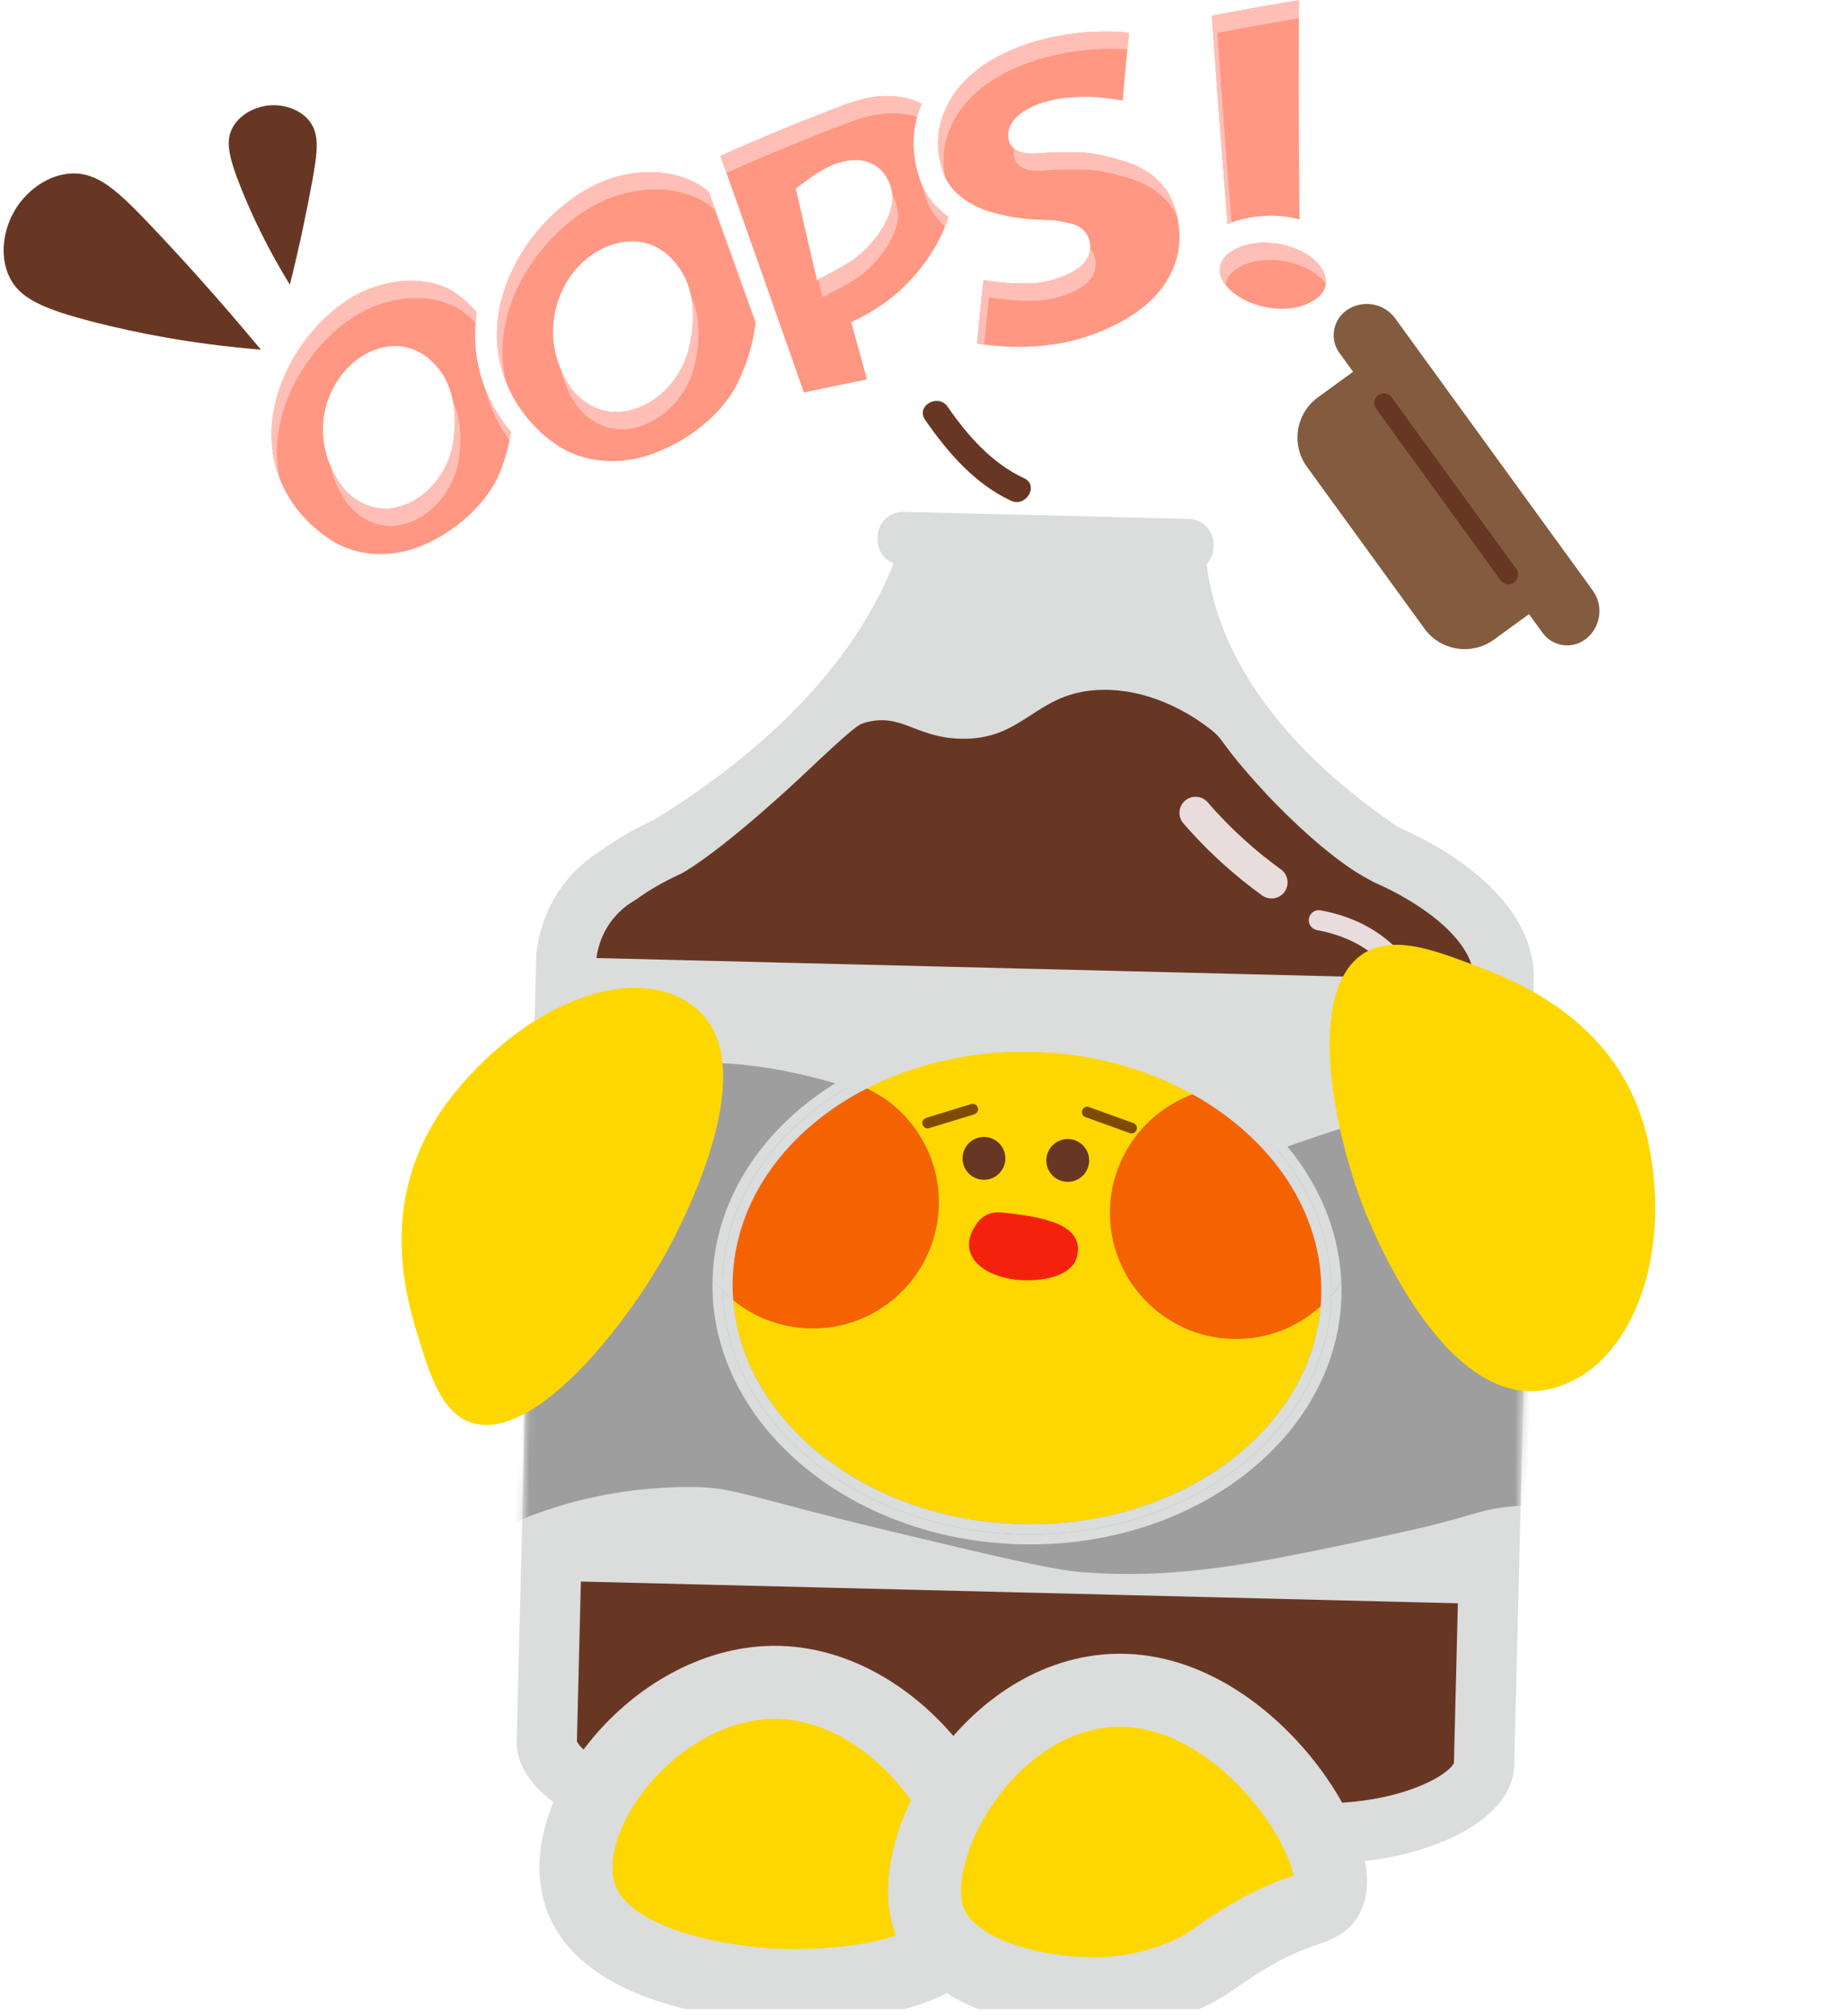 <svg width="253" height="276" viewBox="0 0 253 276" fill="none" xmlns="http://www.w3.org/2000/svg">
<g clip-path="url(#clip0_1201_2286)">
<path d="M202.287 119.709C201.015 118.65 199.391 117.458 197.348 116.223C195.28 114.976 193.25 113.976 191.455 113.185C184.699 108.585 177.495 102.504 172.296 94.921C167.42 87.815 165.72 81.45 165.218 76.632C151.141 76.281 137.065 75.934 122.988 75.582C121.167 80.659 117.978 86.861 112.21 93.544C105.441 101.391 97.137 107.577 89.598 112.218C86.965 113.44 84.588 114.8 82.52 116.29C82.52 116.29 82.511 116.29 82.511 116.294C81.038 117.177 78.125 119.203 75.94 122.969C74.144 126.066 73.629 128.992 73.458 130.666L70.783 238.322C70.591 246.094 82.805 252.698 98.07 253.079L179.425 255.1C194.686 255.481 207.218 249.488 207.411 241.716L210.085 134.06C210.215 128.845 207.34 123.919 202.291 119.709H202.287Z" fill="#DBDCDC"/>
<path d="M98.267 244.834C86.408 244.541 79.803 240.164 79.025 238.368L81.687 131.231C81.825 130.155 82.177 128.644 83.068 127.109C84.173 125.2 85.642 124.041 86.697 123.405C86.919 123.275 87.132 123.133 87.342 122.986C88.957 121.823 90.879 120.718 93.059 119.709C93.223 119.634 93.378 119.554 93.537 119.471C93.537 119.471 93.729 119.366 93.918 119.249C100.083 115.457 109.623 106.447 109.623 106.447C117.019 99.462 117.571 99.186 118.45 98.935C123.507 97.499 125.294 100.969 131.594 101.124C140.463 101.345 141.782 94.591 150.991 94.436C158.445 94.31 164.201 98.625 165.486 99.588C168.052 101.513 166.528 101.174 173.456 108.682C173.456 108.682 180.747 116.587 186.804 120.002C187.486 120.387 188.127 120.735 188.127 120.735C189.901 121.513 191.567 122.371 193.078 123.283C194.527 124.158 195.849 125.087 197.009 126.054C198.834 127.577 201.906 130.632 201.827 133.855L199.156 241.352C198.29 243.11 191.475 247.148 179.617 246.856L98.262 244.834H98.267Z" fill="#683723"/>
<path d="M174.117 122.994C173.69 122.982 173.259 122.848 172.886 122.58C171.112 121.3 169.387 119.91 167.755 118.454C165.758 116.667 163.853 114.733 162.1 112.708C161.304 111.791 161.405 110.402 162.326 109.606C163.242 108.811 164.632 108.912 165.427 109.828C167.06 111.716 168.83 113.511 170.689 115.173C172.204 116.529 173.811 117.818 175.461 119.01C176.444 119.722 176.666 121.094 175.959 122.082C175.515 122.693 174.82 123.011 174.117 122.994Z" fill="#E8DCDD"/>
<path d="M196.775 175.534C196.775 175.534 196.754 175.534 196.745 175.534C195.988 175.496 195.402 174.856 195.435 174.094C195.757 167.272 195.64 160.422 195.092 153.73C193.61 135.608 190.107 132.44 188.788 131.248C186.595 129.264 183.774 127.941 180.4 127.322C179.655 127.184 179.161 126.468 179.299 125.719C179.437 124.974 180.149 124.48 180.898 124.618C184.778 125.334 188.056 126.878 190.634 129.209C193.418 131.729 196.452 136.583 197.834 153.508C198.39 160.317 198.508 167.289 198.181 174.228C198.148 174.977 197.52 175.555 196.775 175.538V175.534Z" fill="#E8DCDD"/>
<path d="M73.592 135.479L71.701 211.77C71.638 214.273 73.617 216.352 76.12 216.414L203.136 219.562C205.639 219.624 207.718 217.645 207.78 215.143L209.671 138.852C209.733 136.349 207.755 134.271 205.252 134.209L78.236 131.06C75.733 130.998 73.654 132.977 73.592 135.479Z" fill="#DBDCDC"/>
<mask id="mask0_1201_2286" style="mask-type:luminance" maskUnits="userSpaceOnUse" x="71" y="131" width="139" height="89">
<path d="M73.592 135.479L71.701 211.77C71.638 214.273 73.617 216.352 76.12 216.414L203.136 219.562C205.639 219.624 207.718 217.645 207.78 215.143L209.671 138.852C209.733 136.349 207.755 134.271 205.252 134.209L78.236 131.06C75.733 130.998 73.654 132.977 73.592 135.479Z" fill="white"/>
</mask>
<g mask="url(#mask0_1201_2286)">
<path d="M67.187 157.467C70.758 155.688 81.126 151.022 96.027 151.093C105.663 151.139 113.08 153.663 123.867 157.161C138.902 162.037 139.162 164.167 146.323 166.03C167.759 171.608 180.362 157.124 206.691 155.797C216.895 155.282 231.834 156.63 250.691 165.933" stroke="#9E9E9F" stroke-width="11.29" stroke-miterlimit="10"/>
<path d="M67.07 162.15C70.641 160.371 81.009 155.705 95.91 155.776C104.905 155.818 111.653 158.049 122.582 161.468C123.013 161.602 123.448 161.74 123.888 161.882C138.818 166.607 139.756 168.704 146.575 170.395C162.062 174.228 172.999 167.791 188.428 163.535C194.539 161.849 199.843 160.673 206.548 160.296C216.741 159.706 231.696 161.058 250.746 170.734" stroke="#9E9E9F" stroke-width="11.29" stroke-miterlimit="10"/>
<path d="M66.957 166.833C70.528 165.054 80.896 160.388 95.797 160.459C104.545 160.501 110.832 162.64 122.598 166.193C123.034 166.327 123.473 166.461 123.917 166.599C138.739 171.169 140.359 173.236 146.834 174.751C161.991 178.3 172.861 172.261 188.449 168.114C195.255 166.302 199.901 165.193 206.41 164.791C216.586 164.125 231.558 165.481 250.804 175.526" stroke="#9E9E9F" stroke-width="11.29" stroke-miterlimit="10"/>
<path d="M66.84 171.512C70.41 169.733 80.778 165.067 95.68 165.138C104.181 165.18 110.003 167.231 122.611 170.913C123.055 171.043 123.494 171.177 123.942 171.307C138.659 175.722 140.961 177.756 147.089 179.104C161.92 182.36 172.727 176.739 188.47 172.684C195.971 170.75 199.96 169.725 206.272 169.277C216.435 168.561 231.42 169.896 250.863 180.309" stroke="#9E9E9F" stroke-width="11.29" stroke-miterlimit="10"/>
<path d="M66.723 176.195C70.293 174.416 80.661 169.75 95.563 169.821C103.813 169.863 109.175 171.834 122.624 175.638C123.071 175.764 123.515 175.898 123.963 176.023C138.571 180.284 141.556 182.28 147.341 183.46C161.844 186.419 172.589 181.23 188.482 177.262C196.682 175.216 200.01 174.249 206.125 173.776C216.276 172.989 231.274 174.324 250.913 185.105" stroke="#9E9E9F" stroke-width="11.29" stroke-miterlimit="10"/>
<path d="M66.606 180.878C70.176 179.099 80.544 174.433 95.445 174.504C103.449 174.542 108.346 176.442 122.636 180.363C123.088 180.489 123.536 180.614 123.988 180.74C138.492 184.845 142.159 186.8 147.596 187.821C161.777 190.474 172.459 185.737 188.499 181.841C197.394 179.681 200.065 178.773 205.983 178.271C216.121 177.413 231.131 178.748 250.968 189.901" stroke="#9E9E9F" stroke-width="11.29" stroke-miterlimit="10"/>
<path d="M66.488 185.557C70.059 183.779 80.427 179.112 95.328 179.183C103.084 179.221 107.513 181.05 122.649 185.084C123.105 185.206 123.557 185.331 124.009 185.453C138.404 189.408 142.757 191.316 147.851 192.174C161.71 194.513 172.33 190.24 188.52 186.415C198.114 184.147 200.123 183.289 205.849 182.762C215.97 181.828 230.997 183.168 251.03 194.689" stroke="#9E9E9F" stroke-width="11.29" stroke-miterlimit="10"/>
<path d="M66.375 190.24C69.946 188.461 80.314 183.795 95.215 183.866C102.72 183.904 106.684 185.67 122.665 189.809C123.126 189.93 123.582 190.052 124.038 190.169C138.329 193.969 143.368 195.827 148.111 196.534C161.652 198.551 172.204 194.756 188.541 190.993C198.834 188.624 200.182 187.808 205.711 187.256C215.82 186.247 230.859 187.591 251.089 199.48" stroke="#9E9E9F" stroke-width="11.29" stroke-miterlimit="10"/>
<path d="M66.258 194.923C69.829 193.144 80.197 188.478 95.098 188.549C102.356 188.583 105.851 190.294 122.678 194.534C123.143 194.651 123.607 194.768 124.064 194.885C138.245 198.53 143.971 200.334 148.366 200.891C161.589 202.565 172.078 199.275 188.558 195.572C199.554 193.102 200.236 192.328 205.569 191.751C215.661 190.658 230.717 192.014 251.143 204.272" stroke="#9E9E9F" stroke-width="11.29" stroke-miterlimit="10"/>
<path d="M66.141 199.606C69.711 197.827 80.079 193.161 94.981 193.232C101.992 193.266 105.01 194.948 122.691 199.259C123.164 199.376 123.628 199.489 124.084 199.602C138.161 203.092 144.574 204.837 148.617 205.248C161.526 206.562 171.953 203.82 188.57 200.15C200.27 197.606 200.282 196.84 205.422 196.25C215.497 195.065 230.575 196.442 251.194 209.073" stroke="#9E9E9F" stroke-width="11.29" stroke-miterlimit="10"/>
<path d="M66.024 204.285C69.594 202.507 79.962 197.84 94.864 197.911C101.624 197.945 104.181 199.552 122.703 203.98C137.605 207.541 145.055 209.324 148.873 209.604C161.463 210.538 171.819 208.32 188.591 204.725C200.99 202.067 200.341 201.36 205.284 200.741C215.347 199.481 230.436 200.862 251.252 213.861" stroke="#9E9E9F" stroke-width="11.29" stroke-miterlimit="10"/>
</g>
<path d="M162.847 71.035L123.764 70.066C121.852 70.019 120.265 71.53 120.217 73.44L120.208 73.821C120.16 75.732 121.671 77.32 123.583 77.367L162.666 78.336C164.577 78.383 166.165 76.872 166.212 74.961L166.221 74.581C166.269 72.67 164.758 71.082 162.847 71.035Z" fill="#DBDCDC"/>
<path d="M128.589 165.009C128.35 174.542 120.431 182.079 110.895 181.841C106.919 181.74 103.294 180.305 100.431 177.974C101.716 194.605 118.756 208.119 139.869 208.642C161.476 209.178 179.504 195.915 180.911 178.802C177.738 181.682 173.502 183.394 168.881 183.281C159.346 183.042 151.807 175.124 152.046 165.59C152.226 158.287 156.918 152.16 163.389 149.796C157.131 146.306 149.609 144.171 141.477 143.966C133.105 143.757 125.273 145.623 118.735 148.976C124.704 151.817 128.764 157.969 128.593 165L128.589 165.009Z" fill="#FED700"/>
<path d="M141.51 142.598C150.376 142.819 158.534 145.268 165.197 149.248C165.846 149.089 166.507 148.963 167.186 148.884C160.095 144.301 151.221 141.463 141.544 141.225C131.745 140.982 122.636 143.443 115.278 147.77C115.893 147.913 116.496 148.093 117.086 148.302C124.022 144.506 132.456 142.372 141.51 142.598Z" fill="#DBDCDC"/>
<path d="M182.371 177.346C181.907 195.965 162.866 210.592 139.836 210.023C117.379 209.466 99.435 194.66 98.987 176.66C98.497 176.162 98.037 175.63 97.614 175.078C97.614 175.132 97.605 175.186 97.605 175.241C97.124 194.588 116.056 210.805 139.806 211.4C163.556 211.99 183.271 196.731 183.753 177.384C183.769 176.76 183.761 176.145 183.736 175.53C183.322 176.157 182.87 176.76 182.376 177.329C182.376 177.338 182.376 177.346 182.376 177.354L182.371 177.346Z" fill="#DBDCDC"/>
<path d="M180.91 178.807C179.504 195.919 161.476 209.182 139.869 208.646C118.756 208.123 101.716 194.605 100.431 177.978C99.924 177.564 99.439 177.124 98.982 176.66C99.434 194.66 117.379 209.466 139.831 210.023C162.861 210.596 181.902 195.965 182.367 177.346C182.367 177.338 182.367 177.329 182.367 177.321C181.911 177.844 181.421 178.338 180.91 178.807Z" fill="#DBDCDC"/>
<path d="M117.086 148.298C117.651 148.499 118.199 148.725 118.735 148.98C125.273 145.624 133.109 143.761 141.476 143.971C149.609 144.171 157.131 146.306 163.389 149.8C163.979 149.587 164.582 149.399 165.197 149.248C158.533 145.264 150.375 142.815 141.51 142.598C132.452 142.372 124.022 144.506 117.086 148.302V148.298Z" fill="#DBDCDC"/>
<path d="M152.046 165.59C151.807 175.124 159.346 183.046 168.881 183.28C173.502 183.393 177.738 181.682 180.911 178.802C180.952 178.304 180.982 177.806 180.994 177.304C181.275 165.996 174.238 155.847 163.389 149.792C156.918 152.156 152.226 158.283 152.046 165.586V165.59Z" fill="#F56300"/>
<path d="M167.186 148.884C166.512 148.967 165.846 149.089 165.197 149.248C175.833 155.605 182.644 165.879 182.367 177.321C182.857 176.752 183.313 176.153 183.728 175.521C183.305 164.799 176.934 155.186 167.186 148.879V148.884Z" fill="#DBDCDC"/>
<path d="M180.998 177.308C180.986 177.811 180.957 178.309 180.915 178.807C181.43 178.342 181.919 177.848 182.371 177.321C182.648 165.879 175.833 155.605 165.201 149.248C164.586 149.398 163.983 149.582 163.393 149.8C174.247 155.856 181.279 166 180.998 177.313V177.308Z" fill="#DBDCDC"/>
<path d="M100.351 175.304C100.33 176.203 100.364 177.091 100.435 177.974C103.298 180.305 106.923 181.74 110.9 181.841C120.435 182.079 128.358 174.542 128.593 165.008C128.769 157.973 124.708 151.821 118.735 148.984C107.907 154.542 100.628 164.192 100.351 175.308V175.304Z" fill="#F56300"/>
<path d="M98.983 176.656C98.97 176.195 98.962 175.735 98.974 175.27C99.255 163.975 106.383 154.153 117.086 148.298C116.496 148.088 115.893 147.908 115.278 147.766C104.855 153.897 97.957 163.778 97.61 175.074C98.037 175.63 98.493 176.158 98.983 176.656Z" fill="#DBDCDC"/>
<path d="M100.351 175.304C100.627 164.184 107.906 154.538 118.735 148.98C118.199 148.725 117.651 148.499 117.086 148.298C106.383 154.153 99.254 163.975 98.974 175.271C98.962 175.735 98.974 176.195 98.982 176.656C99.439 177.125 99.924 177.564 100.431 177.974C100.364 177.091 100.326 176.204 100.347 175.304H100.351Z" fill="#DBDCDC"/>
<path d="M134.855 155.638C133.239 155.596 131.891 156.881 131.849 158.497C131.807 160.112 133.092 161.46 134.708 161.501C136.324 161.543 137.672 160.259 137.713 158.643C137.755 157.028 136.47 155.68 134.855 155.638Z" fill="#683723"/>
<path d="M146.332 155.923C144.716 155.881 143.368 157.166 143.326 158.781C143.285 160.397 144.57 161.744 146.185 161.786C147.801 161.828 149.149 160.543 149.191 158.928C149.233 157.312 147.948 155.965 146.332 155.923Z" fill="#683723"/>
<path d="M133.126 263.018C138.22 252.342 123.854 230.078 105.843 230.299C89.64 230.5 75.525 248.831 79.607 259.808C83.386 269.982 101.921 271.443 104.818 271.669C105.822 271.748 128.229 273.293 133.13 263.018H133.126Z" fill="#FED700" stroke="#DBDCDC" stroke-width="10" stroke-miterlimit="10"/>
<path d="M181.836 259.586C185.025 253.418 169.601 229.052 150.656 231.559C134.001 233.761 123.164 254.761 127.684 263.751C131.611 271.552 145.503 273.435 152.581 272.828C157.868 272.376 162.338 270.396 162.338 270.396C165.499 268.999 166.428 267.894 169.952 265.709C177.893 260.788 180.735 261.713 181.836 259.586Z" fill="#FED700" stroke="#DBDCDC" stroke-width="10" stroke-miterlimit="10"/>
<path d="M135.357 166.214C134.666 166.498 134.147 167.001 133.775 167.524C129.991 172.856 137.194 176.45 143.879 174.902C145.574 174.509 147.056 173.554 147.45 172.274C148.898 167.574 142.72 166.611 137.973 166.055C137.316 165.979 136.642 165.908 136.014 166.021C135.78 166.063 135.562 166.13 135.357 166.214Z" fill="#F4220C"/>
<path d="M154.984 155.157C154.908 155.157 154.829 155.14 154.754 155.115L148.68 152.922C148.299 152.784 148.102 152.365 148.24 151.985C148.379 151.604 148.797 151.407 149.178 151.545L155.252 153.738C155.633 153.876 155.829 154.295 155.691 154.676C155.582 154.981 155.289 155.165 154.984 155.161V155.157Z" fill="#804A00"/>
<path d="M127.052 154.462C126.747 154.454 126.466 154.253 126.37 153.943C126.253 153.558 126.47 153.148 126.855 153.027L133.029 151.139C133.415 151.022 133.825 151.24 133.946 151.625C134.063 152.01 133.846 152.42 133.461 152.541L127.287 154.429C127.207 154.454 127.132 154.462 127.052 154.462Z" fill="#804A00"/>
<path d="M211.835 190.236C222.718 188.16 229.039 173.362 225.949 157.183C222.597 139.618 207.335 134.102 200.655 131.645C195.498 129.75 188.638 127.226 184.757 132.424C179.504 139.459 183.225 155.935 186.536 164.699C187.461 167.143 197.507 192.969 211.831 190.236H211.835Z" fill="#FED700"/>
<path d="M95.222 137.918C87.391 131.578 72.636 136.814 62.268 149.616C51.012 163.514 55.671 177.936 57.68 184.276C59.229 189.169 61.293 195.681 67.429 195.015C75.738 194.115 85.963 180.669 90.635 172.575C91.937 170.315 105.532 146.259 95.222 137.914V137.918Z" fill="#FED700"/>
<path d="M20.793 31.024C24.794 35.243 29.938 40.884 35.736 47.865C26.175 47.095 18.52 45.517 13.145 44.157C5.669 42.261 2.609 40.784 1.237 37.808C-0.09 34.929 0.471 31.313 2.116 28.643C3.702 26.065 6.573 23.918 9.721 23.751C13.425 23.554 16.176 26.161 20.793 31.028V31.024Z" fill="#683723"/>
<path d="M42.743 24.935C42.077 28.584 41.11 33.359 39.704 38.976C36.498 33.766 34.421 29.229 33.099 25.948C31.257 21.386 30.863 19.252 31.881 17.427C32.864 15.661 34.936 14.585 36.933 14.422C38.858 14.267 41.047 14.937 42.32 16.494C43.818 18.327 43.513 20.725 42.747 24.935H42.743Z" fill="#683723"/>
<path d="M56.56 75.147C57.255 74.925 57.941 74.653 58.615 74.335C63.617 71.979 67.137 68.028 68.523 64.579C69.243 62.705 69.737 60.88 69.992 59.135C66.204 54.661 64.408 48.831 65.304 42.763C64.446 41.788 63.538 40.938 62.583 40.222C61.851 39.691 60.888 39.243 59.724 38.9C57.502 38.243 54.639 38.222 51.504 39.218C51.332 39.273 51.156 39.331 50.98 39.394C44.781 41.574 38.017 49.266 37.264 57.98C36.774 63.646 38.996 69.25 44.321 73.222C45.744 74.293 47.33 75.113 49.047 75.502C51.617 76.084 54.149 75.913 56.564 75.147H56.56ZM46.079 52.363C46.991 50.882 48.197 49.643 49.566 48.773C51.018 47.852 52.63 47.366 54.228 47.371C56.48 47.383 58.544 48.513 60.202 50.639C61.369 52.142 62.064 54.146 62.269 56.594C62.395 58.13 62.219 59.704 62.047 60.754V60.763C61.47 64.182 59.18 67.329 56.212 68.781C55.802 68.982 55.392 69.145 54.986 69.275C52.701 70.003 50.461 69.618 48.444 68.141C47.326 67.325 46.372 66.099 45.602 64.5C43.626 60.587 43.802 56.046 46.079 52.359V52.363Z" fill="#FF9783"/>
<path d="M83.817 24.387C74.04 27.5 63.32 41.688 70.331 54.452C72.093 57.658 75.593 61.223 79.335 62.416C82.432 63.404 85.617 63.333 88.757 62.333C89.033 62.245 89.309 62.148 89.585 62.048C95.115 59.993 99.188 56.114 100.962 52.59C102.285 49.861 103.198 47.065 103.499 44.069C101.377 38.151 99.246 32.221 97.12 26.32C94.755 24.123 90.197 22.717 84.6 24.156C84.341 24.223 84.077 24.299 83.817 24.382V24.387ZM93.294 37.05C94.244 38.515 94.784 40.319 94.897 42.407C94.993 44.119 94.793 46.011 94.324 47.882C93.713 50.267 92.256 52.544 90.326 54.13C89.472 54.833 88.627 55.331 87.509 55.791L87.484 55.8C87.296 55.875 87.103 55.938 86.915 56.001C84.177 56.871 81.595 56.335 79.414 54.435C78.317 53.481 77.422 52.108 76.748 50.355C76.028 48.58 75.697 46.793 75.76 45.044C75.827 43.144 76.258 41.344 77.045 39.696C77.773 38.16 78.769 36.825 80.008 35.728C82.135 33.841 84.768 32.87 87.237 33.066C87.271 33.066 87.304 33.066 87.346 33.075C89.694 33.297 91.75 34.669 93.294 37.046V37.05Z" fill="#FF9783"/>
<path d="M126.24 14.212C125.06 13.585 123.629 13.229 121.971 13.153C120.426 13.086 118.677 13.358 116.751 13.974C116.262 14.129 115.759 14.309 115.244 14.509C109.732 16.619 104.717 18.648 98.686 21.344C102.486 32.053 106.35 42.997 110.117 53.732C112.984 53.108 115.889 52.51 118.765 51.949C117.978 49.095 117.35 46.826 116.605 44.119C118.183 43.311 121.017 41.972 123.775 39.293C126.839 36.322 128.819 33.066 129.916 29.718C127.689 28.073 126.475 26.253 125.814 23.972C124.755 20.402 124.981 17.284 126.24 14.216V14.212ZM122.18 26.328C122.189 26.374 122.193 26.416 122.201 26.462C122.536 27.881 121.611 31.166 118.455 34.234C117.057 35.59 115.663 36.343 114.047 37.218C113.817 37.343 113.583 37.469 113.34 37.603L111.917 38.381L111.548 36.803C110.69 33.129 109.962 29.982 109.188 26.596L109.008 25.813L109.866 25.173C111.054 24.277 112.846 22.934 114.759 22.327C114.784 22.319 114.805 22.31 114.83 22.306C116.362 21.837 117.635 21.783 118.727 22.139C119.849 22.507 120.715 23.156 121.305 24.068C121.984 25.119 122.101 25.855 122.18 26.336V26.328Z" fill="#FF9783"/>
<path d="M129.748 14.455C128.304 17.36 128.166 20.096 129.02 23.043C129.497 24.688 130.229 25.822 131.715 27.006C132.917 27.96 134.449 28.668 135.897 29.073C139.237 30.011 141.581 30.078 144.168 30.149C144.415 30.157 145.792 30.363 146.88 30.655C149.233 31.292 149.706 33.556 149.099 35.041C148.831 35.698 148.35 36.272 147.671 36.74C146.83 37.326 145.78 37.82 144.549 38.209C144.369 38.268 144.189 38.322 144.001 38.373C142.799 38.699 141.184 38.963 137.847 38.72C136.249 38.607 135.265 38.427 134.717 38.335C134.403 41.231 134.105 44.156 133.829 47.048C139.049 47.776 143.913 47.647 148.647 46.14C150.309 45.613 151.954 44.914 153.594 44.023C157.169 42.081 160.036 39.331 161.166 35.422C162.121 32.108 161.246 27.964 159.639 25.851C158.894 24.872 158.023 24.068 157.056 23.461C156.047 22.834 154.946 22.34 153.783 22.001C150.137 20.933 148.797 20.867 147.232 20.862C142.577 20.795 143.243 21.026 141.405 21.03C139.919 21.038 138.509 20.595 138.174 19.151C137.642 16.636 140.104 14.92 142.879 14.037C144.047 13.664 145.273 13.438 146.353 13.367C149.224 13.133 150.991 13.304 153.787 13.76C154.051 10.688 154.344 7.537 154.641 4.503C150.627 4.047 145.654 4.444 141.125 5.888C136.228 7.449 131.841 10.228 129.735 14.455H129.748Z" fill="#FF9783"/>
<path d="M170.321 33.652C170.049 33.74 169.785 33.84 169.525 33.953C168.412 34.447 167.349 35.305 167.148 36.498C167.06 36.962 167.027 37.377 167.294 38.004C168.63 41.131 174.167 43.194 178.345 41.863C178.617 41.775 178.885 41.675 179.144 41.558C180.957 40.746 182.112 39.394 181.434 37.544C180.254 34.334 174.594 32.288 170.317 33.652H170.321Z" fill="#FF9783"/>
<path d="M165.993 2.16C166.65 11.518 167.382 21.152 168.157 30.66C168.5 30.518 168.856 30.388 169.224 30.271C171.899 29.417 175.109 29.254 178.01 30.041C177.889 19.75 177.868 9.563 177.926 0.025C174.088 0.657 169.94 1.394 165.993 2.16Z" fill="#FF9783"/>
<path d="M38.008 60.34C38.766 51.627 45.526 43.935 51.725 41.754C51.901 41.691 52.073 41.633 52.248 41.578C55.384 40.578 58.247 40.603 60.469 41.26C61.637 41.608 62.596 42.051 63.328 42.583C63.952 43.052 64.559 43.579 65.141 44.156C65.178 43.692 65.229 43.227 65.296 42.763C64.438 41.788 63.529 40.938 62.575 40.222C61.842 39.691 60.88 39.243 59.716 38.9C57.493 38.243 54.63 38.222 51.495 39.218C51.324 39.273 51.148 39.331 50.972 39.394C44.773 41.574 38.008 49.266 37.255 57.98C37.025 60.629 37.389 63.265 38.385 65.726C37.971 63.973 37.845 62.156 38.004 60.336L38.008 60.34Z" fill="#FFBFB6"/>
<path d="M69.791 60.286C69.871 59.901 69.938 59.52 69.992 59.139C68.477 57.352 67.284 55.343 66.451 53.192C67.096 55.745 68.23 58.147 69.791 60.286Z" fill="#FFBFB6"/>
<path d="M46.355 66.869C47.125 68.468 48.084 69.694 49.197 70.51C51.215 71.987 53.458 72.372 55.739 71.644C56.145 71.514 56.556 71.347 56.966 71.15C59.934 69.698 62.223 66.551 62.797 63.132V63.123C62.968 62.073 63.144 60.499 63.019 58.963C62.885 57.377 62.545 55.979 62.006 54.778C62.127 55.356 62.215 55.963 62.265 56.603C62.391 58.139 62.215 59.712 62.043 60.763V60.771C61.466 64.191 59.176 67.338 56.208 68.79C55.798 68.991 55.388 69.154 54.982 69.284C52.696 70.012 50.457 69.627 48.44 68.15C47.322 67.334 46.367 66.107 45.597 64.509C45.476 64.27 45.363 64.023 45.258 63.78C45.484 64.835 45.844 65.873 46.351 66.869H46.355Z" fill="#FFBFB6"/>
<path d="M84.571 26.747C84.835 26.663 85.094 26.588 85.354 26.521C90.95 25.077 95.508 26.487 97.873 28.684C99.74 33.87 101.611 39.072 103.478 44.274C103.487 44.207 103.495 44.14 103.499 44.073C101.377 38.155 99.246 32.225 97.12 26.324C94.755 24.127 90.197 22.721 84.6 24.16C84.341 24.227 84.077 24.303 83.818 24.386C74.584 27.328 64.504 40.151 69.326 52.322C66.547 40.896 75.927 29.492 84.567 26.742L84.571 26.747Z" fill="#FFBFB6"/>
<path d="M77.501 52.719C78.171 54.468 79.071 55.841 80.168 56.799C82.348 58.699 84.931 59.235 87.668 58.365C87.857 58.306 88.045 58.239 88.238 58.164L88.263 58.155C89.38 57.695 90.222 57.201 91.08 56.494C93.01 54.908 94.466 52.631 95.077 50.25C95.55 48.371 95.747 46.479 95.651 44.767C95.563 43.19 95.232 41.775 94.671 40.549C94.788 41.139 94.864 41.763 94.901 42.411C94.998 44.123 94.797 46.014 94.328 47.885C93.717 50.271 92.26 52.547 90.331 54.133C89.477 54.837 88.631 55.335 87.514 55.795L87.488 55.803C87.3 55.879 87.108 55.941 86.919 56.004C84.182 56.875 81.599 56.339 79.418 54.439C78.351 53.51 77.476 52.188 76.811 50.509C76.974 51.246 77.204 51.982 77.501 52.719Z" fill="#FFBFB6"/>
<path d="M114.089 39.955C114.332 39.821 114.566 39.696 114.797 39.57C116.412 38.695 117.81 37.942 119.204 36.586C122.36 33.518 123.285 30.233 122.95 28.814C122.942 28.773 122.934 28.727 122.929 28.68C122.858 28.245 122.754 27.613 122.247 26.726C122.419 28.262 121.423 31.338 118.455 34.221C117.057 35.578 115.663 36.331 114.047 37.206C113.817 37.331 113.583 37.457 113.34 37.59L112.097 38.273C112.164 38.561 112.231 38.854 112.302 39.151L112.67 40.729L114.093 39.951L114.089 39.955Z" fill="#FFBFB6"/>
<path d="M115.994 16.866C116.509 16.665 117.007 16.489 117.501 16.33C119.426 15.715 121.18 15.443 122.72 15.51C123.783 15.556 124.755 15.723 125.629 16C125.793 15.401 125.998 14.803 126.24 14.208C125.06 13.581 123.629 13.225 121.971 13.15C120.426 13.083 118.677 13.355 116.751 13.97C116.262 14.125 115.759 14.305 115.244 14.505C109.732 16.615 104.717 18.645 98.686 21.34C98.962 22.114 99.234 22.888 99.51 23.667C105.508 20.988 110.502 18.967 115.994 16.866Z" fill="#FFBFB6"/>
<path d="M126.567 26.324C127.094 28.14 127.973 29.664 129.434 31.041C129.61 30.601 129.773 30.157 129.92 29.71C128.153 28.404 127.023 26.985 126.303 25.315C126.383 25.646 126.471 25.981 126.571 26.32L126.567 26.324Z" fill="#FFBFB6"/>
<path d="M135.47 40.699C136.022 40.787 137.002 40.967 138.601 41.084C141.937 41.327 143.553 41.063 144.754 40.737C144.938 40.683 145.122 40.628 145.302 40.574C146.533 40.181 147.579 39.687 148.425 39.105C149.103 38.636 149.584 38.063 149.852 37.406C150.267 36.393 150.179 35.016 149.333 34.041C149.308 34.397 149.229 34.74 149.103 35.05C148.835 35.707 148.354 36.28 147.676 36.749C146.834 37.335 145.784 37.828 144.553 38.218C144.373 38.276 144.193 38.331 144.005 38.381C142.803 38.707 141.188 38.971 137.852 38.728C136.253 38.615 135.269 38.435 134.721 38.343C134.407 41.239 134.11 44.165 133.833 47.056C134.156 47.103 134.478 47.144 134.8 47.182C135.014 45.023 135.235 42.855 135.47 40.699Z" fill="#FFBFB6"/>
<path d="M130.497 16.816C132.603 12.584 136.985 9.805 141.887 8.249C146.06 6.922 150.606 6.474 154.432 6.771C154.503 6.01 154.578 5.252 154.649 4.503C150.635 4.047 145.662 4.444 141.133 5.888C136.236 7.449 131.849 10.228 129.744 14.455C128.3 17.36 128.162 20.096 129.016 23.043C129.154 23.516 129.313 23.943 129.501 24.344C128.965 21.791 129.221 19.368 130.493 16.816H130.497Z" fill="#FFBFB6"/>
<path d="M157.056 23.461C156.047 22.833 154.946 22.34 153.783 22.001C150.137 20.933 148.797 20.866 147.232 20.862C142.577 20.795 143.243 21.026 141.405 21.03C140.451 21.034 139.522 20.85 138.898 20.335C138.835 20.703 138.839 21.097 138.927 21.507C139.258 22.951 140.673 23.394 142.159 23.386C143.992 23.382 143.327 23.156 147.985 23.218C149.551 23.218 150.89 23.29 154.536 24.357C155.7 24.696 156.801 25.19 157.809 25.817C158.78 26.424 159.647 27.228 160.392 28.207C160.723 28.642 161.02 29.165 161.279 29.747C160.953 28.207 160.375 26.818 159.639 25.851C158.893 24.872 158.023 24.068 157.056 23.461Z" fill="#FFBFB6"/>
<path d="M167.876 38.988C167.885 38.942 167.893 38.9 167.901 38.854C168.102 37.661 169.165 36.803 170.279 36.309C170.538 36.197 170.802 36.096 171.074 36.008C174.866 34.799 179.739 36.272 181.622 38.854C181.668 38.448 181.614 38.013 181.442 37.544C180.262 34.334 174.603 32.288 170.325 33.652C170.053 33.74 169.789 33.84 169.53 33.953C168.416 34.447 167.353 35.305 167.152 36.498C167.064 36.962 167.031 37.377 167.299 38.004C167.445 38.348 167.642 38.674 167.88 38.988H167.876Z" fill="#FFBFB6"/>
<path d="M166.746 4.516C170.434 3.804 174.293 3.11 177.918 2.507C177.918 1.674 177.926 0.845 177.93 0.021C174.092 0.653 169.944 1.39 165.997 2.155C166.654 11.513 167.386 21.147 168.161 30.656C168.337 30.584 168.521 30.513 168.705 30.446C168.006 21.775 167.345 13.032 166.746 4.516Z" fill="#FFBFB6"/>
<path d="M140.279 65.467C135.855 63.408 132.527 59.621 129.798 55.67C128.501 53.795 125.407 55.574 126.718 57.469C129.777 61.893 133.511 66.233 138.48 68.543C140.547 69.506 142.364 66.43 140.279 65.463V65.467Z" fill="#683723"/>
<path d="M218.181 80.843L212.078 72.444L197.214 51.983L191.111 43.584C189.558 41.445 186.536 40.968 184.397 42.52C182.547 43.864 182.133 46.475 183.476 48.325L185.343 50.895L180.521 54.398C177.495 56.595 176.821 60.864 179.014 63.889L195.125 86.066C197.323 89.092 201.592 89.766 204.619 87.573L209.441 84.07L211.308 86.639C212.651 88.489 215.263 88.903 217.113 87.56C219.252 86.007 219.729 82.986 218.176 80.847L218.181 80.843Z" fill="#835C40"/>
<path d="M205.56 79.445L188.491 55.95C188.06 55.36 188.194 54.532 188.784 54.101C189.374 53.67 190.203 53.804 190.634 54.394L207.704 77.889C208.135 78.479 208.001 79.307 207.411 79.738C206.82 80.169 205.992 80.035 205.56 79.445Z" fill="#683723"/>
</g>
<defs>
<clipPath id="clip0_1201_2286">
<rect width="252" height="275" fill="white" transform="translate(0.5 0.025)"/>
</clipPath>
</defs>
</svg>
